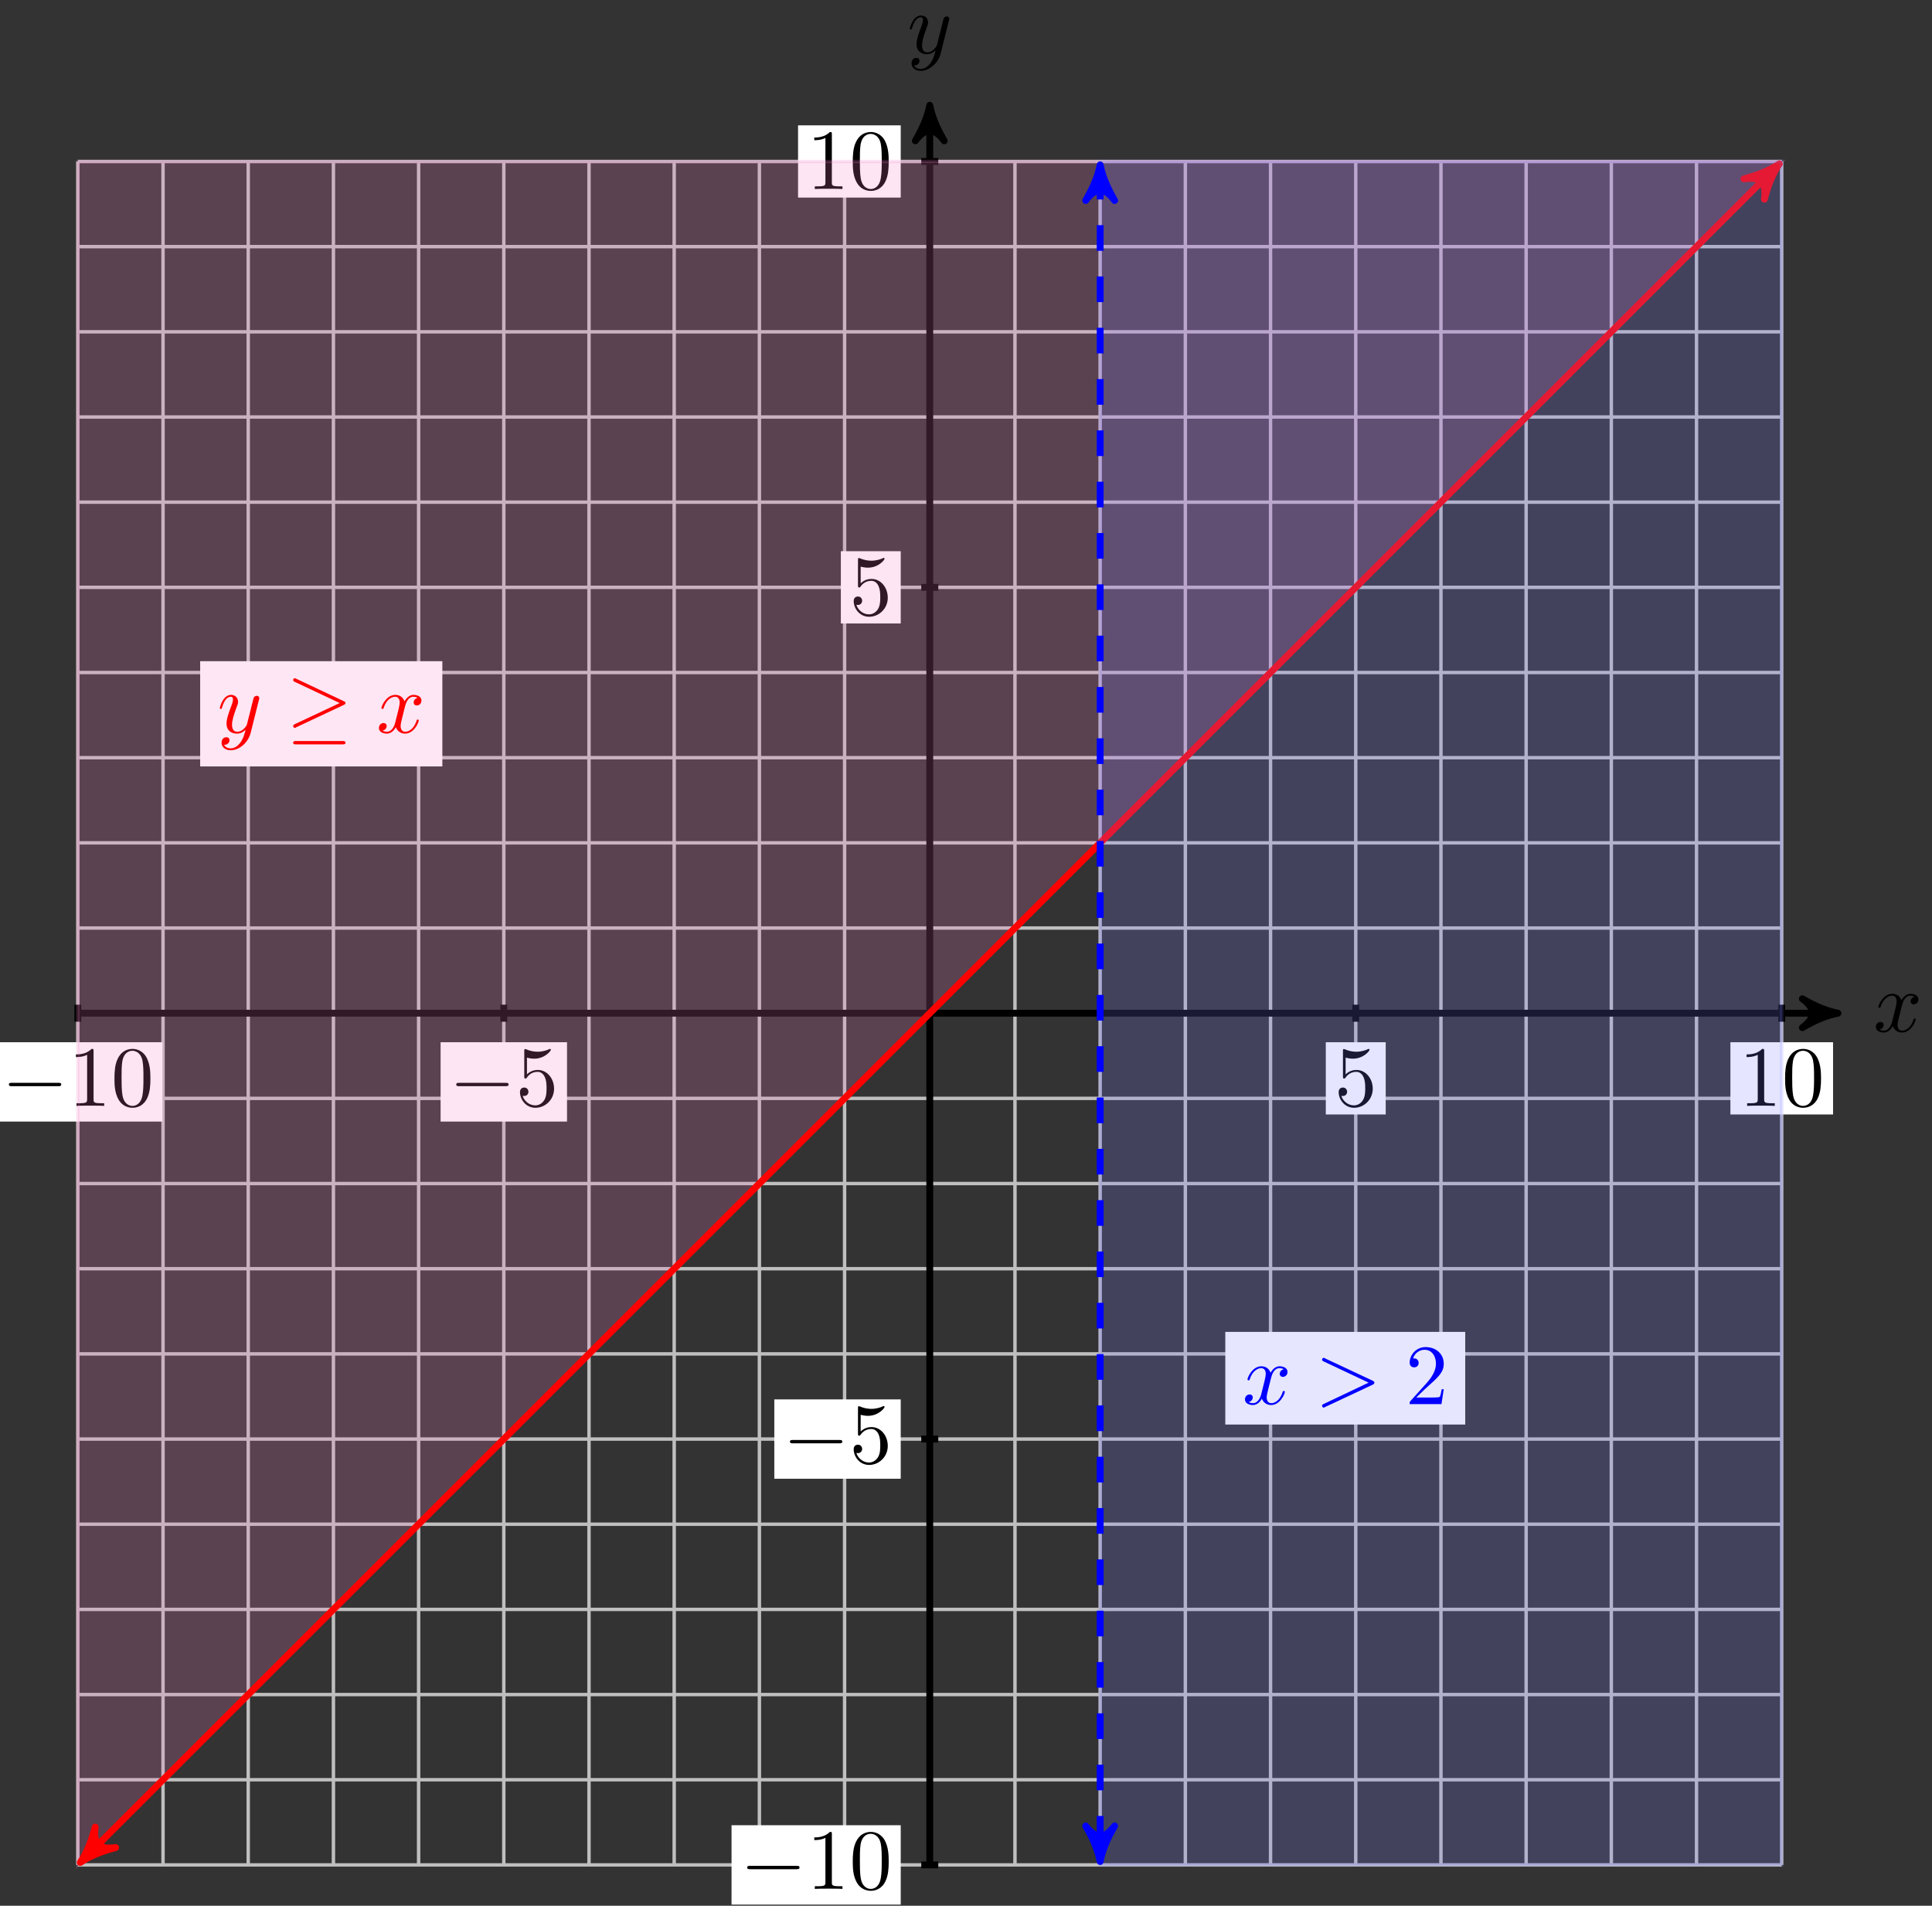 <?xml version="1.0" encoding="UTF-8"?>
<svg xmlns="http://www.w3.org/2000/svg" xmlns:xlink="http://www.w3.org/1999/xlink" width="225pt" height="222pt" viewBox="0 0 225 222" version="1.1">
<rect x="0" y="0" width="225" height="222" fill="#333333" stroke="none"/>
<defs>
<g>
<symbol overflow="visible" id="glyph0-0">
<path style="stroke:none;" d=""/>
</symbol>
<symbol overflow="visible" id="glyph0-1">
<path style="stroke:none;" d="M 3.328 -3.016 C 3.391 -3.266 3.625 -4.188 4.312 -4.188 C 4.359 -4.188 4.609 -4.188 4.812 -4.062 C 4.531 -4 4.344 -3.766 4.344 -3.516 C 4.344 -3.359 4.453 -3.172 4.719 -3.172 C 4.938 -3.172 5.25 -3.344 5.25 -3.75 C 5.25 -4.266 4.672 -4.406 4.328 -4.406 C 3.75 -4.406 3.406 -3.875 3.281 -3.656 C 3.031 -4.312 2.5 -4.406 2.203 -4.406 C 1.172 -4.406 0.594 -3.125 0.594 -2.875 C 0.594 -2.766 0.703 -2.766 0.719 -2.766 C 0.797 -2.766 0.828 -2.797 0.844 -2.875 C 1.188 -3.938 1.844 -4.188 2.188 -4.188 C 2.375 -4.188 2.719 -4.094 2.719 -3.516 C 2.719 -3.203 2.547 -2.547 2.188 -1.141 C 2.031 -0.531 1.672 -0.109 1.234 -0.109 C 1.172 -0.109 0.953 -0.109 0.734 -0.234 C 0.984 -0.297 1.203 -0.5 1.203 -0.781 C 1.203 -1.047 0.984 -1.125 0.844 -1.125 C 0.531 -1.125 0.297 -0.875 0.297 -0.547 C 0.297 -0.094 0.781 0.109 1.219 0.109 C 1.891 0.109 2.25 -0.594 2.266 -0.641 C 2.391 -0.281 2.75 0.109 3.344 0.109 C 4.375 0.109 4.938 -1.172 4.938 -1.422 C 4.938 -1.531 4.859 -1.531 4.828 -1.531 C 4.734 -1.531 4.719 -1.484 4.688 -1.422 C 4.359 -0.344 3.688 -0.109 3.375 -0.109 C 2.984 -0.109 2.828 -0.422 2.828 -0.766 C 2.828 -0.984 2.875 -1.203 2.984 -1.641 Z M 3.328 -3.016 "/>
</symbol>
<symbol overflow="visible" id="glyph0-2">
<path style="stroke:none;" d="M 4.844 -3.797 C 4.891 -3.938 4.891 -3.953 4.891 -4.031 C 4.891 -4.203 4.75 -4.297 4.594 -4.297 C 4.5 -4.297 4.344 -4.234 4.25 -4.094 C 4.234 -4.031 4.141 -3.734 4.109 -3.547 C 4.031 -3.297 3.969 -3.016 3.906 -2.75 L 3.453 -0.953 C 3.422 -0.812 2.984 -0.109 2.328 -0.109 C 1.828 -0.109 1.719 -0.547 1.719 -0.922 C 1.719 -1.375 1.891 -2 2.219 -2.875 C 2.375 -3.281 2.422 -3.391 2.422 -3.594 C 2.422 -4.031 2.109 -4.406 1.609 -4.406 C 0.656 -4.406 0.297 -2.953 0.297 -2.875 C 0.297 -2.766 0.391 -2.766 0.406 -2.766 C 0.516 -2.766 0.516 -2.797 0.562 -2.953 C 0.844 -3.891 1.234 -4.188 1.578 -4.188 C 1.656 -4.188 1.828 -4.188 1.828 -3.875 C 1.828 -3.625 1.719 -3.359 1.656 -3.172 C 1.25 -2.109 1.078 -1.547 1.078 -1.078 C 1.078 -0.188 1.703 0.109 2.297 0.109 C 2.688 0.109 3.016 -0.062 3.297 -0.344 C 3.172 0.172 3.047 0.672 2.656 1.203 C 2.391 1.531 2.016 1.828 1.562 1.828 C 1.422 1.828 0.969 1.797 0.797 1.406 C 0.953 1.406 1.094 1.406 1.219 1.281 C 1.328 1.203 1.422 1.062 1.422 0.875 C 1.422 0.562 1.156 0.531 1.062 0.531 C 0.828 0.531 0.5 0.688 0.5 1.172 C 0.5 1.672 0.938 2.047 1.562 2.047 C 2.578 2.047 3.609 1.141 3.891 0.016 Z M 4.844 -3.797 "/>
</symbol>
<symbol overflow="visible" id="glyph0-3">
<path style="stroke:none;" d="M 6.734 -2.266 C 6.844 -2.328 6.922 -2.375 6.922 -2.5 C 6.922 -2.609 6.844 -2.656 6.734 -2.719 L 1.203 -5.312 C 1.078 -5.391 1.062 -5.391 1.031 -5.391 C 0.922 -5.391 0.828 -5.297 0.828 -5.188 C 0.828 -5.094 0.875 -5.031 1.016 -4.969 L 6.25 -2.5 L 1.016 -0.016 C 0.875 0.047 0.828 0.109 0.828 0.203 C 0.828 0.312 0.922 0.406 1.031 0.406 C 1.062 0.406 1.078 0.406 1.203 0.328 Z M 6.734 -2.266 "/>
</symbol>
<symbol overflow="visible" id="glyph1-0">
<path style="stroke:none;" d=""/>
</symbol>
<symbol overflow="visible" id="glyph1-1">
<path style="stroke:none;" d="M 6.562 -2.297 C 6.734 -2.297 6.922 -2.297 6.922 -2.5 C 6.922 -2.688 6.734 -2.688 6.562 -2.688 L 1.172 -2.688 C 1 -2.688 0.828 -2.688 0.828 -2.5 C 0.828 -2.297 1 -2.297 1.172 -2.297 Z M 6.562 -2.297 "/>
</symbol>
<symbol overflow="visible" id="glyph1-2">
<path style="stroke:none;" d="M 6.719 -3.234 C 6.859 -3.297 6.922 -3.359 6.922 -3.453 C 6.922 -3.547 6.875 -3.609 6.719 -3.672 L 1.219 -6.266 C 1.094 -6.344 1.047 -6.344 1.031 -6.344 C 0.906 -6.344 0.828 -6.25 0.828 -6.141 C 0.828 -6.016 0.906 -5.969 1.016 -5.922 L 6.25 -3.453 L 1.031 -1 C 0.844 -0.906 0.828 -0.828 0.828 -0.766 C 0.828 -0.656 0.922 -0.562 1.031 -0.562 C 1.062 -0.562 1.078 -0.562 1.203 -0.641 Z M 6.562 1.359 C 6.734 1.359 6.922 1.359 6.922 1.172 C 6.922 0.969 6.703 0.969 6.562 0.969 L 1.188 0.969 C 1.031 0.969 0.828 0.969 0.828 1.172 C 0.828 1.359 1 1.359 1.172 1.359 Z M 6.562 1.359 "/>
</symbol>
<symbol overflow="visible" id="glyph2-0">
<path style="stroke:none;" d=""/>
</symbol>
<symbol overflow="visible" id="glyph2-1">
<path style="stroke:none;" d="M 2.938 -6.375 C 2.938 -6.625 2.938 -6.641 2.703 -6.641 C 2.078 -6 1.203 -6 0.891 -6 L 0.891 -5.688 C 1.094 -5.688 1.672 -5.688 2.188 -5.953 L 2.188 -0.781 C 2.188 -0.422 2.156 -0.312 1.266 -0.312 L 0.953 -0.312 L 0.953 0 C 1.297 -0.031 2.156 -0.031 2.562 -0.031 C 2.953 -0.031 3.828 -0.031 4.172 0 L 4.172 -0.312 L 3.859 -0.312 C 2.953 -0.312 2.938 -0.422 2.938 -0.781 Z M 2.938 -6.375 "/>
</symbol>
<symbol overflow="visible" id="glyph2-2">
<path style="stroke:none;" d="M 4.578 -3.188 C 4.578 -3.984 4.531 -4.781 4.188 -5.516 C 3.734 -6.484 2.906 -6.641 2.5 -6.641 C 1.891 -6.641 1.172 -6.375 0.75 -5.453 C 0.438 -4.766 0.391 -3.984 0.391 -3.188 C 0.391 -2.438 0.422 -1.547 0.844 -0.781 C 1.266 0.016 2 0.219 2.484 0.219 C 3.016 0.219 3.781 0.016 4.219 -0.938 C 4.531 -1.625 4.578 -2.406 4.578 -3.188 Z M 2.484 0 C 2.094 0 1.5 -0.25 1.328 -1.203 C 1.219 -1.797 1.219 -2.719 1.219 -3.312 C 1.219 -3.953 1.219 -4.609 1.297 -5.141 C 1.484 -6.328 2.234 -6.422 2.484 -6.422 C 2.812 -6.422 3.469 -6.234 3.656 -5.25 C 3.766 -4.688 3.766 -3.938 3.766 -3.312 C 3.766 -2.562 3.766 -1.891 3.656 -1.25 C 3.5 -0.297 2.938 0 2.484 0 Z M 2.484 0 "/>
</symbol>
<symbol overflow="visible" id="glyph2-3">
<path style="stroke:none;" d="M 4.469 -2 C 4.469 -3.188 3.656 -4.188 2.578 -4.188 C 2.109 -4.188 1.672 -4.031 1.312 -3.672 L 1.312 -5.625 C 1.516 -5.562 1.844 -5.5 2.156 -5.5 C 3.391 -5.5 4.094 -6.406 4.094 -6.531 C 4.094 -6.594 4.062 -6.641 3.984 -6.641 C 3.984 -6.641 3.953 -6.641 3.906 -6.609 C 3.703 -6.516 3.219 -6.312 2.547 -6.312 C 2.156 -6.312 1.688 -6.391 1.219 -6.594 C 1.141 -6.625 1.125 -6.625 1.109 -6.625 C 1 -6.625 1 -6.547 1 -6.391 L 1 -3.438 C 1 -3.266 1 -3.188 1.141 -3.188 C 1.219 -3.188 1.234 -3.203 1.281 -3.266 C 1.391 -3.422 1.75 -3.969 2.562 -3.969 C 3.078 -3.969 3.328 -3.516 3.406 -3.328 C 3.562 -2.953 3.594 -2.578 3.594 -2.078 C 3.594 -1.719 3.594 -1.125 3.344 -0.703 C 3.109 -0.312 2.734 -0.062 2.281 -0.062 C 1.562 -0.062 0.984 -0.594 0.812 -1.172 C 0.844 -1.172 0.875 -1.156 0.984 -1.156 C 1.312 -1.156 1.484 -1.406 1.484 -1.641 C 1.484 -1.891 1.312 -2.141 0.984 -2.141 C 0.844 -2.141 0.5 -2.062 0.5 -1.609 C 0.5 -0.75 1.188 0.219 2.297 0.219 C 3.453 0.219 4.469 -0.734 4.469 -2 Z M 4.469 -2 "/>
</symbol>
<symbol overflow="visible" id="glyph2-4">
<path style="stroke:none;" d="M 1.266 -0.766 L 2.328 -1.797 C 3.875 -3.172 4.469 -3.703 4.469 -4.703 C 4.469 -5.844 3.578 -6.641 2.359 -6.641 C 1.234 -6.641 0.5 -5.719 0.5 -4.828 C 0.5 -4.281 1 -4.281 1.031 -4.281 C 1.203 -4.281 1.547 -4.391 1.547 -4.812 C 1.547 -5.062 1.359 -5.328 1.016 -5.328 C 0.938 -5.328 0.922 -5.328 0.891 -5.312 C 1.109 -5.969 1.656 -6.328 2.234 -6.328 C 3.141 -6.328 3.562 -5.516 3.562 -4.703 C 3.562 -3.906 3.078 -3.125 2.516 -2.5 L 0.609 -0.375 C 0.5 -0.266 0.5 -0.234 0.5 0 L 4.203 0 L 4.469 -1.734 L 4.234 -1.734 C 4.172 -1.438 4.109 -1 4 -0.844 C 3.938 -0.766 3.281 -0.766 3.062 -0.766 Z M 1.266 -0.766 "/>
</symbol>
</g>
</defs>
<g id="surface1">
<path style="fill:none;stroke-width:0.399;stroke-linecap:butt;stroke-linejoin:miter;stroke:rgb(75%,75%,75%);stroke-opacity:1;stroke-miterlimit:10;" d="M -99.217 -99.217 L 99.216 -99.217 M -99.217 -89.295 L 99.216 -89.295 M -99.217 -79.374 L 99.216 -79.374 M -99.217 -69.452 L 99.216 -69.452 M -99.217 -59.53 L 99.216 -59.53 M -99.217 -49.609 L 99.216 -49.609 M -99.217 -39.687 L 99.216 -39.687 M -99.217 -29.765 L 99.216 -29.765 M -99.217 -19.844 L 99.216 -19.844 M -99.217 -9.922 L 99.216 -9.922 M -99.217 -0 L 99.216 -0 M -99.217 9.921 L 99.216 9.921 M -99.217 19.843 L 99.216 19.843 M -99.217 29.765 L 99.216 29.765 M -99.217 39.686 L 99.216 39.686 M -99.217 49.608 L 99.216 49.608 M -99.217 59.53 L 99.216 59.53 M -99.217 69.451 L 99.216 69.451 M -99.217 79.373 L 99.216 79.373 M -99.217 89.295 L 99.216 89.295 M -99.217 99.213 L 99.216 99.213 M -99.217 -99.217 L -99.217 99.217 M -89.296 -99.217 L -89.296 99.217 M -79.374 -99.217 L -79.374 99.217 M -69.452 -99.217 L -69.452 99.217 M -59.531 -99.217 L -59.531 99.217 M -49.609 -99.217 L -49.609 99.217 M -39.687 -99.217 L -39.687 99.217 M -29.766 -99.217 L -29.766 99.217 M -19.844 -99.217 L -19.844 99.217 M -9.922 -99.217 L -9.922 99.217 M -0.001 -99.217 L -0.001 99.217 M 9.921 -99.217 L 9.921 99.217 M 19.843 -99.217 L 19.843 99.217 M 29.764 -99.217 L 29.764 99.217 M 39.686 -99.217 L 39.686 99.217 M 49.608 -99.217 L 49.608 99.217 M 59.529 -99.217 L 59.529 99.217 M 69.451 -99.217 L 69.451 99.217 M 79.373 -99.217 L 79.373 99.217 M 89.294 -99.217 L 89.294 99.217 M 99.212 -99.217 L 99.212 99.217 " transform="matrix(1,0,0,-1,108.282,118.027)"/>
<path style="fill:none;stroke-width:0.797;stroke-linecap:butt;stroke-linejoin:miter;stroke:rgb(0%,0%,0%);stroke-opacity:1;stroke-miterlimit:10;" d="M -99.217 -0 L 104.728 -0 " transform="matrix(1,0,0,-1,108.282,118.027)"/>
<path style="fill-rule:nonzero;fill:rgb(0%,0%,0%);fill-opacity:1;stroke-width:0.797;stroke-linecap:butt;stroke-linejoin:round;stroke:rgb(0%,0%,0%);stroke-opacity:1;stroke-miterlimit:10;" d="M 1.037 -0 C -0.26 0.258 -1.553 0.777 -3.108 1.683 C -1.553 0.519 -1.553 -0.52 -3.108 -1.684 C -1.553 -0.778 -0.26 -0.258 1.037 -0 Z M 1.037 -0 " transform="matrix(1,0,0,-1,213.01,118.027)"/>
<g style="fill:rgb(0%,0%,0%);fill-opacity:1;">
  <use xlink:href="#glyph0-1" x="218.164" y="120.172"/>
</g>
<path style="fill:none;stroke-width:0.797;stroke-linecap:butt;stroke-linejoin:miter;stroke:rgb(0%,0%,0%);stroke-opacity:1;stroke-miterlimit:10;" d="M -0.001 -99.217 L -0.001 104.724 " transform="matrix(1,0,0,-1,108.282,118.027)"/>
<path style="fill-rule:nonzero;fill:rgb(0%,0%,0%);fill-opacity:1;stroke-width:0.797;stroke-linecap:butt;stroke-linejoin:round;stroke:rgb(0%,0%,0%);stroke-opacity:1;stroke-miterlimit:10;" d="M 1.037 0.001 C -0.26 0.258 -1.553 0.778 -3.107 1.684 C -1.553 0.516 -1.553 -0.519 -3.107 -1.683 C -1.553 -0.777 -0.26 -0.257 1.037 0.001 Z M 1.037 0.001 " transform="matrix(0,-1,-1,0,108.282,13.299)"/>
<g style="fill:rgb(0%,0%,0%);fill-opacity:1;">
  <use xlink:href="#glyph0-2" x="105.661" y="6.208"/>
</g>
<path style="fill:none;stroke-width:0.797;stroke-linecap:butt;stroke-linejoin:miter;stroke:rgb(0%,0%,0%);stroke-opacity:1;stroke-miterlimit:10;" d="M -99.217 0.992 L -99.217 -0.992 " transform="matrix(1,0,0,-1,108.282,118.027)"/>
<path style=" stroke:none;fill-rule:nonzero;fill:rgb(100%,100%,100%);fill-opacity:1;" d="M -0.789 130.652 L 18.918 130.652 L 18.918 121.41 L -0.789 121.41 Z M -0.789 130.652 "/>
<g style="fill:rgb(0%,0%,0%);fill-opacity:1;">
  <use xlink:href="#glyph1-1" x="0.209" y="128.827"/>
</g>
<g style="fill:rgb(0%,0%,0%);fill-opacity:1;">
  <use xlink:href="#glyph2-1" x="7.958" y="128.827"/>
  <use xlink:href="#glyph2-2" x="12.939" y="128.827"/>
</g>
<path style="fill:none;stroke-width:0.797;stroke-linecap:butt;stroke-linejoin:miter;stroke:rgb(0%,0%,0%);stroke-opacity:1;stroke-miterlimit:10;" d="M 0.992 -99.217 L -0.993 -99.217 " transform="matrix(1,0,0,-1,108.282,118.027)"/>
<path style=" stroke:none;fill-rule:nonzero;fill:rgb(100%,100%,100%);fill-opacity:1;" d="M 85.195 221.867 L 104.898 221.867 L 104.898 212.621 L 85.195 212.621 Z M 85.195 221.867 "/>
<g style="fill:rgb(0%,0%,0%);fill-opacity:1;">
  <use xlink:href="#glyph1-1" x="86.19" y="220.04"/>
</g>
<g style="fill:rgb(0%,0%,0%);fill-opacity:1;">
  <use xlink:href="#glyph2-1" x="93.94" y="220.04"/>
  <use xlink:href="#glyph2-2" x="98.921" y="220.04"/>
</g>
<path style="fill:none;stroke-width:0.797;stroke-linecap:butt;stroke-linejoin:miter;stroke:rgb(0%,0%,0%);stroke-opacity:1;stroke-miterlimit:10;" d="M -49.609 0.992 L -49.609 -0.992 " transform="matrix(1,0,0,-1,108.282,118.027)"/>
<path style=" stroke:none;fill-rule:nonzero;fill:rgb(100%,100%,100%);fill-opacity:1;" d="M 51.312 130.652 L 66.035 130.652 L 66.035 121.41 L 51.312 121.41 Z M 51.312 130.652 "/>
<g style="fill:rgb(0%,0%,0%);fill-opacity:1;">
  <use xlink:href="#glyph1-1" x="52.308" y="128.827"/>
</g>
<g style="fill:rgb(0%,0%,0%);fill-opacity:1;">
  <use xlink:href="#glyph2-3" x="60.057" y="128.827"/>
</g>
<path style="fill:none;stroke-width:0.797;stroke-linecap:butt;stroke-linejoin:miter;stroke:rgb(0%,0%,0%);stroke-opacity:1;stroke-miterlimit:10;" d="M 0.992 -49.609 L -0.993 -49.609 " transform="matrix(1,0,0,-1,108.282,118.027)"/>
<path style=" stroke:none;fill-rule:nonzero;fill:rgb(100%,100%,100%);fill-opacity:1;" d="M 90.176 172.258 L 104.898 172.258 L 104.898 163.016 L 90.176 163.016 Z M 90.176 172.258 "/>
<g style="fill:rgb(0%,0%,0%);fill-opacity:1;">
  <use xlink:href="#glyph1-1" x="91.172" y="170.431"/>
</g>
<g style="fill:rgb(0%,0%,0%);fill-opacity:1;">
  <use xlink:href="#glyph2-3" x="98.921" y="170.431"/>
</g>
<path style="fill:none;stroke-width:0.797;stroke-linecap:butt;stroke-linejoin:miter;stroke:rgb(0%,0%,0%);stroke-opacity:1;stroke-miterlimit:10;" d="M 49.608 0.992 L 49.608 -0.992 " transform="matrix(1,0,0,-1,108.282,118.027)"/>
<path style=" stroke:none;fill-rule:nonzero;fill:rgb(100%,100%,100%);fill-opacity:1;" d="M 154.402 129.824 L 161.379 129.824 L 161.379 121.41 L 154.402 121.41 Z M 154.402 129.824 "/>
<g style="fill:rgb(0%,0%,0%);fill-opacity:1;">
  <use xlink:href="#glyph2-3" x="155.4" y="128.827"/>
</g>
<path style="fill:none;stroke-width:0.797;stroke-linecap:butt;stroke-linejoin:miter;stroke:rgb(0%,0%,0%);stroke-opacity:1;stroke-miterlimit:10;" d="M 0.992 49.608 L -0.993 49.608 " transform="matrix(1,0,0,-1,108.282,118.027)"/>
<path style=" stroke:none;fill-rule:nonzero;fill:rgb(100%,100%,100%);fill-opacity:1;" d="M 97.926 72.625 L 104.898 72.625 L 104.898 64.211 L 97.926 64.211 Z M 97.926 72.625 "/>
<g style="fill:rgb(0%,0%,0%);fill-opacity:1;">
  <use xlink:href="#glyph2-3" x="98.921" y="71.628"/>
</g>
<path style="fill:none;stroke-width:0.797;stroke-linecap:butt;stroke-linejoin:miter;stroke:rgb(0%,0%,0%);stroke-opacity:1;stroke-miterlimit:10;" d="M 99.216 0.992 L 99.216 -0.992 " transform="matrix(1,0,0,-1,108.282,118.027)"/>
<path style=" stroke:none;fill-rule:nonzero;fill:rgb(100%,100%,100%);fill-opacity:1;" d="M 201.523 129.824 L 213.477 129.824 L 213.477 121.41 L 201.523 121.41 Z M 201.523 129.824 "/>
<g style="fill:rgb(0%,0%,0%);fill-opacity:1;">
  <use xlink:href="#glyph2-1" x="202.518" y="128.827"/>
  <use xlink:href="#glyph2-2" x="207.499" y="128.827"/>
</g>
<path style="fill:none;stroke-width:0.797;stroke-linecap:butt;stroke-linejoin:miter;stroke:rgb(0%,0%,0%);stroke-opacity:1;stroke-miterlimit:10;" d="M 0.992 99.217 L -0.993 99.217 " transform="matrix(1,0,0,-1,108.282,118.027)"/>
<path style=" stroke:none;fill-rule:nonzero;fill:rgb(100%,100%,100%);fill-opacity:1;" d="M 92.941 23.016 L 104.898 23.016 L 104.898 14.602 L 92.941 14.602 Z M 92.941 23.016 "/>
<g style="fill:rgb(0%,0%,0%);fill-opacity:1;">
  <use xlink:href="#glyph2-1" x="93.94" y="22.02"/>
  <use xlink:href="#glyph2-2" x="98.921" y="22.02"/>
</g>
<path style="fill-rule:nonzero;fill:rgb(96.274%,50%,77.449%);fill-opacity:0.2;stroke-width:0.399;stroke-linecap:butt;stroke-linejoin:miter;stroke:rgb(96.274%,50%,77.449%);stroke-opacity:0.2;stroke-miterlimit:10;" d="M -99.217 -99.217 L 99.216 99.217 L -99.217 99.217 Z M -99.217 -99.217 " transform="matrix(1,0,0,-1,108.282,118.027)"/>
<path style="fill:none;stroke-width:0.797;stroke-linecap:butt;stroke-linejoin:miter;stroke:rgb(100%,0%,0%);stroke-opacity:1;stroke-miterlimit:10;" d="M -98.202 -98.201 L 98.201 98.201 " transform="matrix(1,0,0,-1,108.282,118.027)"/>
<path style="fill-rule:nonzero;fill:rgb(100%,0%,0%);fill-opacity:1;stroke-width:0.797;stroke-linecap:butt;stroke-linejoin:round;stroke:rgb(100%,0%,0%);stroke-opacity:1;stroke-miterlimit:10;" d="M 1.034 -0 C -0.259 0.259 -1.554 0.776 -3.109 1.685 C -1.554 0.516 -1.554 -0.517 -3.109 -1.685 C -1.554 -0.776 -0.259 -0.26 1.034 -0 Z M 1.034 -0 " transform="matrix(-0.707,0.707,0.707,0.707,10.079,216.23)"/>
<path style="fill-rule:nonzero;fill:rgb(100%,0%,0%);fill-opacity:1;stroke-width:0.797;stroke-linecap:butt;stroke-linejoin:round;stroke:rgb(100%,0%,0%);stroke-opacity:1;stroke-miterlimit:10;" d="M 1.038 0 C -0.26 0.26 -1.556 0.776 -3.108 1.682 C -1.556 0.517 -1.553 -0.519 -3.108 -1.682 C -1.556 -0.776 -0.26 -0.259 1.038 0 Z M 1.038 0 " transform="matrix(0.707,-0.707,-0.707,-0.707,206.485,19.824)"/>
<path style=" stroke:none;fill-rule:nonzero;fill:rgb(99.254%,90.001%,95.49%);fill-opacity:1;" d="M 23.312 89.281 L 51.516 89.281 L 51.516 77.023 L 23.312 77.023 Z M 23.312 89.281 "/>
<g style="fill:rgb(100%,0%,0%);fill-opacity:1;">
  <use xlink:href="#glyph0-2" x="25.303" y="85.351"/>
</g>
<g style="fill:rgb(100%,0%,0%);fill-opacity:1;">
  <use xlink:href="#glyph1-2" x="33.313" y="85.351"/>
</g>
<g style="fill:rgb(100%,0%,0%);fill-opacity:1;">
  <use xlink:href="#glyph0-1" x="43.83" y="85.351"/>
</g>
<path style="fill-rule:nonzero;fill:rgb(50%,50%,100%);fill-opacity:0.2;stroke-width:0.399;stroke-linecap:butt;stroke-linejoin:miter;stroke:rgb(50%,50%,100%);stroke-opacity:0.2;stroke-miterlimit:10;" d="M 19.843 99.217 L 19.843 -99.217 L 99.216 -99.217 L 99.216 99.217 Z M 19.843 99.217 " transform="matrix(1,0,0,-1,108.282,118.027)"/>
<path style="fill:none;stroke-width:0.797;stroke-linecap:butt;stroke-linejoin:miter;stroke:rgb(0%,0%,100%);stroke-opacity:1;stroke-dasharray:2.989,2.989;stroke-miterlimit:10;" d="M 19.843 97.779 L 19.843 -97.78 " transform="matrix(1,0,0,-1,108.282,118.027)"/>
<path style="fill-rule:nonzero;fill:rgb(0%,0%,100%);fill-opacity:1;stroke-width:0.797;stroke-linecap:butt;stroke-linejoin:round;stroke:rgb(0%,0%,100%);stroke-opacity:1;stroke-miterlimit:10;" d="M 1.037 0 C -0.26 0.258 -1.553 0.778 -3.107 1.684 C -1.553 0.52 -1.553 -0.519 -3.107 -1.683 C -1.553 -0.777 -0.26 -0.257 1.037 0 Z M 1.037 0 " transform="matrix(0,-1,-1,0,128.125,20.244)"/>
<path style="fill-rule:nonzero;fill:rgb(0%,0%,100%);fill-opacity:1;stroke-width:0.797;stroke-linecap:butt;stroke-linejoin:round;stroke:rgb(0%,0%,100%);stroke-opacity:1;stroke-miterlimit:10;" d="M 1.038 -0 C -0.259 0.257 -1.556 0.777 -3.107 1.683 C -1.556 0.519 -1.556 -0.52 -3.107 -1.684 C -1.556 -0.778 -0.259 -0.258 1.038 -0 Z M 1.038 -0 " transform="matrix(0,1,1,0,128.125,215.81)"/>
<path style=" stroke:none;fill-rule:nonzero;fill:rgb(89.999%,89.999%,100%);fill-opacity:1;" d="M 142.699 165.945 L 170.641 165.945 L 170.641 155.152 L 142.699 155.152 Z M 142.699 165.945 "/>
<g style="fill:rgb(0%,0%,100%);fill-opacity:1;">
  <use xlink:href="#glyph0-1" x="144.691" y="163.564"/>
</g>
<g style="fill:rgb(0%,0%,100%);fill-opacity:1;">
  <use xlink:href="#glyph0-3" x="153.139" y="163.564"/>
</g>
<g style="fill:rgb(0%,0%,100%);fill-opacity:1;">
  <use xlink:href="#glyph2-4" x="163.669" y="163.564"/>
</g>
</g>
</svg>
